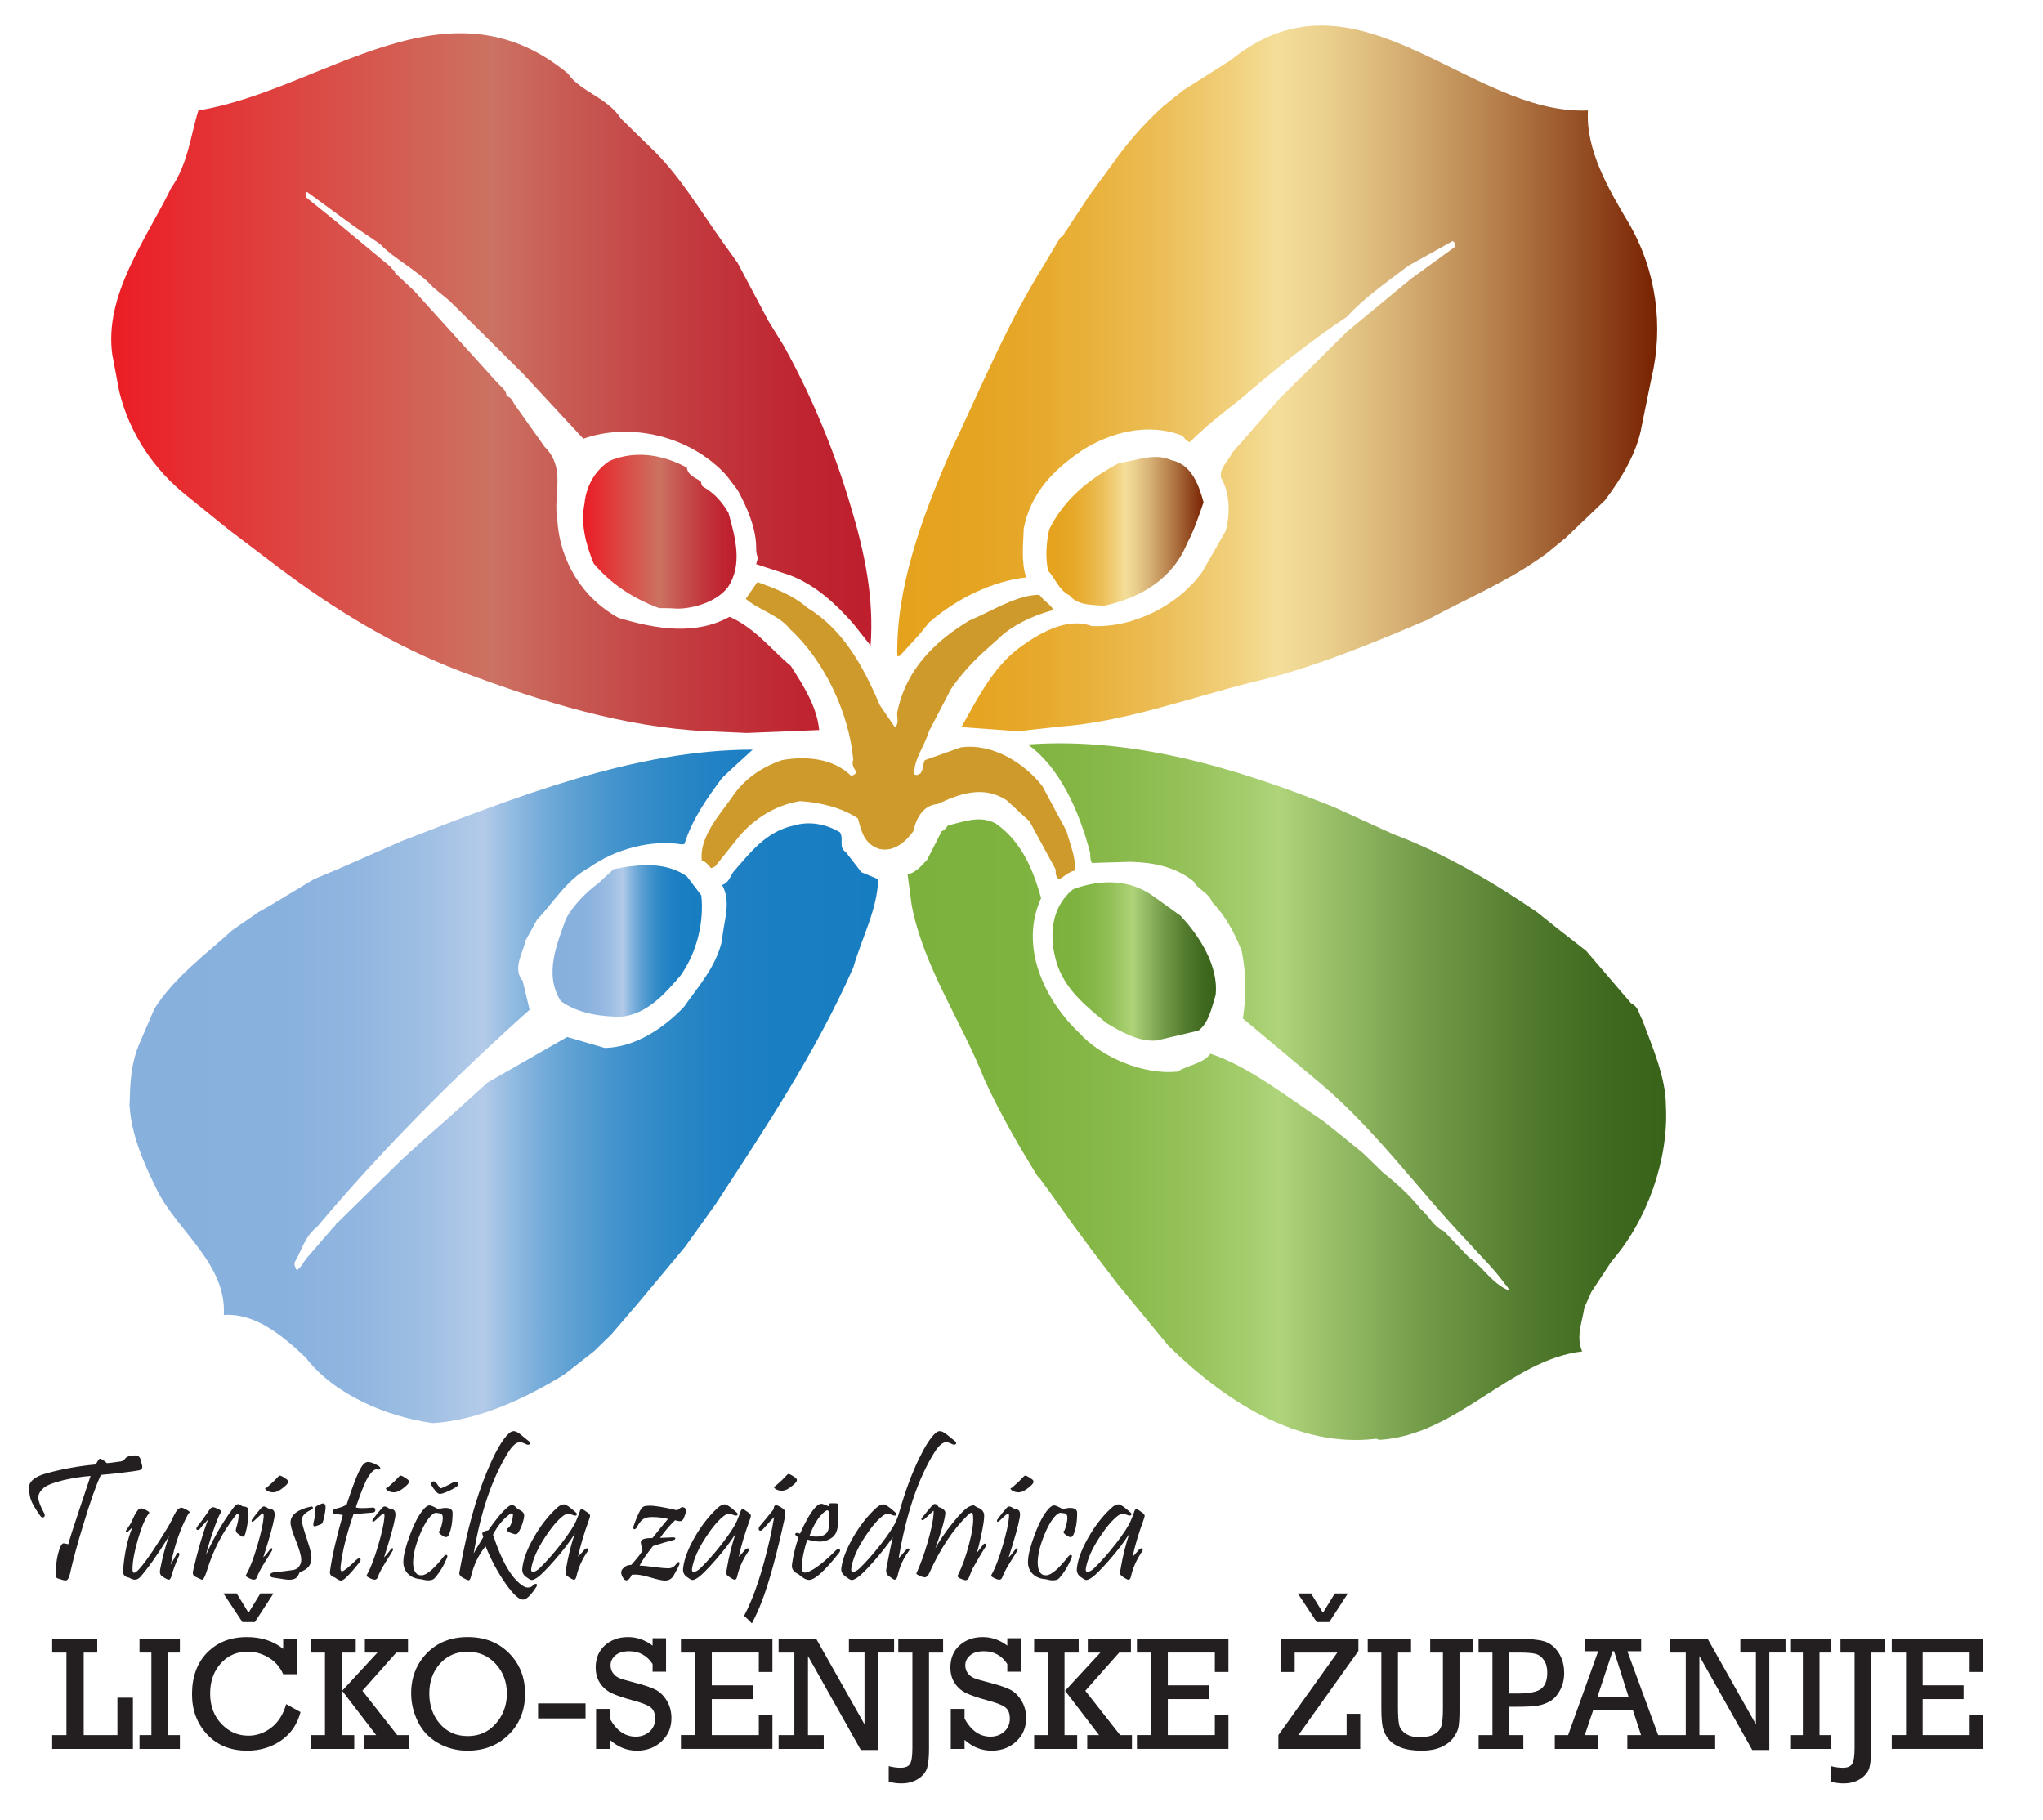 <?xml version="1.0" encoding="utf-8"?>
<!-- Generator: Adobe Illustrator 16.0.0, SVG Export Plug-In . SVG Version: 6.00 Build 0)  -->
<!DOCTYPE svg PUBLIC "-//W3C//DTD SVG 1.1//EN" "http://www.w3.org/Graphics/SVG/1.1/DTD/svg11.dtd">
<svg version="1.1" id="Layer_1" xmlns="http://www.w3.org/2000/svg" xmlns:xlink="http://www.w3.org/1999/xlink" x="0px" y="0px"
	 width="256.23px" height="228.23px" viewBox="0 0 256.23 228.23" enable-background="new 0 0 256.23 228.23" xml:space="preserve">
<linearGradient id="SVGID_1_" gradientUnits="userSpaceOnUse" x1="38.79" y1="-0.107" x2="133.929" y2="-0.107" gradientTransform="matrix(1 0 0 -1 75.04 136.8)">
	<stop  offset="0" style="stop-color:#7DB13D"/>
	<stop  offset="0.153" style="stop-color:#7FB340"/>
	<stop  offset="0.265" style="stop-color:#87B849"/>
	<stop  offset="0.364" style="stop-color:#94C159"/>
	<stop  offset="0.455" style="stop-color:#A6CE6F"/>
	<stop  offset="0.489" style="stop-color:#AFD47A"/>
	<stop  offset="0.548" style="stop-color:#9BC16A"/>
	<stop  offset="0.689" style="stop-color:#709947"/>
	<stop  offset="0.816" style="stop-color:#527B2E"/>
	<stop  offset="0.924" style="stop-color:#3F691E"/>
	<stop  offset="1" style="stop-color:#386319"/>
</linearGradient>
<path fill="url(#SVGID_1_)" d="M172.985,180.577c9.785-0.58,16.313-10.004,25.446-11.094c-0.8-1.877,0-3.621,0.282-5.502
	l0.875-1.963l2.537-3.84c4.496-5.15,7.176-12.834,6.811-19.506c0-3.48-1.665-7.316-2.973-10.795
	c-0.432-0.729-0.432-1.592-1.373-2.029l-5.654-6.6l-3.623-2.824l-2.537-2.029c-5.514-3.77-11.669-7.397-18.047-9.787l-7.475-3.41
	c-12.685-5.077-25.518-8.769-38.348-7.831c3.986,2.828,6.454,8.34,7.828,13.631c0,0.287,0,0.942,0.217,1.23l4.785-0.145
	c2.825,0.071,5.656,0.58,7.977,2.465c0.51,1.015,1.89,1.379,2.322,2.618c1.594,1.593,2.823,3.837,3.692,6.082
	c0.585,2.83,0.585,5.729,0.151,8.479l9.787,8.191c7.021,5.949,12.174,13.271,18.547,19.939c1.601,1.813,3.048,3.114,4.574,5.221
	c0.145,0.145,0.357,0.363,0.51,0.793c-2.248-0.945-3.121-2.822-5.084-4.199l-3.107-3.264c-1.311-0.508-1.884-1.955-2.902-2.756
	c-1.306-1.668-2.972-3.191-4.713-4.566l-2.537-2.463l-2.754-2.252l-2.174-1.738c-4.351-2.9-9.496-6.959-14.213-8.48
	c-0.872,1.23-2.748,1.379-4.128,2.242c-4.209,0.434-9.499-1.738-12.324-4.852c-4.42-4.203-7.547-10.875-4.788-16.897
	c-1.011-3.688-2.535-7.168-5.657-9.346c-1.948-1.088-3.909-0.287-6.014,0.221c-0.217,0.213-0.364,0.578-0.799,0.725l-1.805,3.547
	c-0.73,0.801-1.381,1.596-2.468,1.885l0.511,3.848c1.519,7.826,6.234,14.492,9.203,22.029c1.958,4.207,4.203,8.123,6.594,11.969
	c0.435,0.355,0.803,1.084,1.305,1.666l3.048,4.275l2.461,3.336l3.191,4.201l6.378,7.752c6.965,6.824,16.099,12.906,26.101,11.68
	L172.985,180.577z"/>
<linearGradient id="SVGID_2_" gradientUnits="userSpaceOnUse" x1="-58.787" y1="0.555" x2="35.097" y2="0.555" gradientTransform="matrix(1 0 0 -1 75.04 136.8)">
	<stop  offset="0" style="stop-color:#70A4D8"/>
	<stop  offset="0" style="stop-color:#81ADDC"/>
	<stop  offset="0" style="stop-color:#87B0DD"/>
	<stop  offset="0.203" style="stop-color:#89B1DE"/>
	<stop  offset="0.31" style="stop-color:#91B6E0"/>
	<stop  offset="0.395" style="stop-color:#9FBFE3"/>
	<stop  offset="0.468" style="stop-color:#B2CAE9"/>
	<stop  offset="0.472" style="stop-color:#B3CBE9"/>
	<stop  offset="0.488" style="stop-color:#A5C4E5"/>
	<stop  offset="0.536" style="stop-color:#7FB1DC"/>
	<stop  offset="0.589" style="stop-color:#5FA1D3"/>
	<stop  offset="0.645" style="stop-color:#4594CD"/>
	<stop  offset="0.706" style="stop-color:#308AC7"/>
	<stop  offset="0.776" style="stop-color:#2282C4"/>
	<stop  offset="0.86" style="stop-color:#1A7EC2"/>
	<stop  offset="1" style="stop-color:#177DC1"/>
</linearGradient>
<path fill="url(#SVGID_2_)" d="M54.313,178.473c5.662-0.365,11.386-2.969,16.457-6.09l3.703-2.9l2.171-2.102l3.475-4.053
	l5.802-6.965l3.843-5.367c5.946-9.137,12.396-18.703,17.254-29.646c1.017-3.625,3.041-7.321,3.119-11.092l-2.102-0.871l-1.962-2.533
	c-0.944-0.581-0.214-1.601-0.72-2.465c-1.674-1.016-3.771-1.453-5.729-0.875c-3.55,0.723-5.584,3.48-7.683,5.873
	c-0.364,0.508-0.505,1.311-1.382,1.593c1.236,2.181,0.144,4.712,0,6.964c-0.796,3.405-2.967,5.723-4.78,8.334
	c-2.467,2.606-6.088,5.076-9.932,5.146l-4.713-1.379l-10.005,5.729l-4.059,3.693l-4.278,3.771l-2.464,2.252l-8.045,7.896
	c-0.214,0.074-0.214,0.438-0.579,0.653l-3.266,3.771c-0.436,0.577-0.651,1.09-1.228,1.52c-0.072-0.285-0.435-0.725-0.223-1.082
	c0.872-1.451,1.236-3.189,2.757-4.355c7.97-9.496,17.105-18.705,26.675-27.256l-0.868-3.625c-1.302-1.525,0-3.404,0.364-5.07
	l1.449-2.615c2.025-2.096,3.697-4.999,6.526-6.521c3.258-2.316,7.827-3.554,11.669-2.897l0.285-0.069
	c1.017-3.195,2.831-5.73,4.712-8.266l1.382-1.305l2.461-2.254c-14.711,0-29.574,5.873-44,11.459l-7.899,3.473l-3.121,1.311
	l-5.438,3.267l-1.517,0.86l-3.266,2.252c-3.26,2.974-7.25,5.869-9.787,9.854l-1.809,4.207c-1.238,2.824-1.238,5.357-1.309,7.976
	c0.219,3.547,1.668,7.024,3.479,10.653c2.545,5.078,8.7,9.211,8.339,15.589c3.985-0.289,7.464,2.688,10.292,5.36
	c3.479,4.57,10.079,7.396,15.877,8.193h0.073V178.473z"/>
<linearGradient id="SVGID_3_" gradientUnits="userSpaceOnUse" x1="56.958" y1="16.222" x2="77.468" y2="16.222" gradientTransform="matrix(1 0 0 -1 75.04 136.8)">
	<stop  offset="0" style="stop-color:#7DB13D"/>
	<stop  offset="0.153" style="stop-color:#7FB340"/>
	<stop  offset="0.265" style="stop-color:#87B849"/>
	<stop  offset="0.364" style="stop-color:#94C159"/>
	<stop  offset="0.455" style="stop-color:#A6CE6F"/>
	<stop  offset="0.489" style="stop-color:#AFD47A"/>
	<stop  offset="0.548" style="stop-color:#9BC16A"/>
	<stop  offset="0.689" style="stop-color:#709947"/>
	<stop  offset="0.816" style="stop-color:#527B2E"/>
	<stop  offset="0.924" style="stop-color:#3F691E"/>
	<stop  offset="1" style="stop-color:#386319"/>
</linearGradient>
<path fill="url(#SVGID_3_)" d="M145.077,130.485l5.221-1.233c1.297-0.943,1.662-2.824,2.173-4.494
	c0.364-3.547-1.958-7.322-4.429-9.925l-3.33-2.393c-2.973-2.18-6.519-2.18-9.854-1.02c-0.508,0.146-0.872,0.654-1.378,1.232
	c-1.813,2.32-1.813,5.658-0.802,8.557c1.166,3.115,3.558,4.992,6.092,7.098C140.51,129.327,142.758,130.702,145.077,130.485"/>
<linearGradient id="SVGID_4_" gradientUnits="userSpaceOnUse" x1="-5.741" y1="18.793" x2="12.994" y2="18.793" gradientTransform="matrix(1 0 0 -1 75.04 136.8)">
	<stop  offset="0" style="stop-color:#70A4D8"/>
	<stop  offset="0" style="stop-color:#81ADDC"/>
	<stop  offset="0" style="stop-color:#87B0DD"/>
	<stop  offset="0.203" style="stop-color:#89B1DE"/>
	<stop  offset="0.31" style="stop-color:#91B6E0"/>
	<stop  offset="0.395" style="stop-color:#9FBFE3"/>
	<stop  offset="0.468" style="stop-color:#B2CAE9"/>
	<stop  offset="0.472" style="stop-color:#B3CBE9"/>
	<stop  offset="0.488" style="stop-color:#A5C4E5"/>
	<stop  offset="0.536" style="stop-color:#7FB1DC"/>
	<stop  offset="0.589" style="stop-color:#5FA1D3"/>
	<stop  offset="0.645" style="stop-color:#4594CD"/>
	<stop  offset="0.706" style="stop-color:#308AC7"/>
	<stop  offset="0.776" style="stop-color:#2282C4"/>
	<stop  offset="0.86" style="stop-color:#1A7EC2"/>
	<stop  offset="1" style="stop-color:#177DC1"/>
</linearGradient>
<path fill="url(#SVGID_4_)" d="M77.951,127.512c3.264-0.363,5.435-2.898,7.391-5.152c2.108-2.963,2.972-6.807,2.613-10.072
	l-1.812-2.386c-2.535-1.744-5.509-1.531-8.192-1.094c-0.222,0.15-0.73,0.07-1.016,0.22l-1.885,1.737
	c-1.592,1.162-3.119,2.761-4.057,4.425c-1.091,3.112-2.827,6.954-0.653,10.366C72.584,127.149,75.415,127.512,77.951,127.512"/>
<path fill="#CF9A2C" d="M132.894,110.26c0.584-0.363,1.088-0.871,1.888-1.086c0.221-1.449-0.58-3.332-1.018-4.928l-3.036-5.658
	c-2.181-2.826-6.236-5.434-10.229-4.854l-4.495,1.592c-0.284,0.436-0.143,1.013-0.507,1.593c0,0.079-0.214,0.153-0.504,0.294
	l-0.297-0.074c-0.213-1.739,1.308-3.625,1.816-5.434l2.758-5.293c1.155-1.673,2.389-3.047,3.914-4.496l2.029-1.81
	c1.592-1.599,4.276-2.901,6.743-3.559l0.07-0.21c-0.359-0.581-1.156-1.017-1.67-1.743c-2.757,0-5.795,1.953-8.846,3.263
	c-4.275,2.608-7.901,6.09-8.986,11.528c-0.067,0.506,0.297,1.377-0.29,1.814l-1.885-2.759c-2.175-5.076-4.635-9.5-9.136-12.25
	c-1.736-1.527-3.985-2.393-6.229-3.191l-1.451,2.099c1.664,1.448,4.203,2.034,5.579,3.841c4.209,3.845,7.393,10.444,7.903,16.386
	c-0.216,0.436,0,0.945,0.362,1.449c0,0.363-0.362,0.363-0.579,0.579c-2.321-2.313-5.797-2.536-8.698-2.028
	c-2.758,0.945-4.929,2.533-6.379,4.785c-1.449,2.03-4.064,4.93-3.702,7.829c0.508,0.071,0.798,0.581,1.167,0.942l0.504-0.217
	l2.609-3.262c1.81-2.393,4.715-4.422,8.046-4.93c2.535,0.145,5.368,0.871,7.253,2.172c0.434,1.6,0.792,3.265,2.75,3.846
	c1.811,0.363,3.259-0.946,4.204-2.246c0.364-1.672,1.237-3.264,3.046-3.407c2.757-1.305,5.797-2.393,8.697-0.435l2.827,2.607
	l3.267,6.014c0,0.363,0,1.018,0.437,1.234h0.069V110.26z"/>
<linearGradient id="SVGID_5_" gradientUnits="userSpaceOnUse" x1="-61.089" y1="88.756" x2="34.241" y2="88.756" gradientTransform="matrix(1 0 0 -1 75.04 136.8)">
	<stop  offset="0" style="stop-color:#EC1C24"/>
	<stop  offset="0.5" style="stop-color:#CC7262"/>
	<stop  offset="0.616" style="stop-color:#C75751"/>
	<stop  offset="0.773" style="stop-color:#C2383D"/>
	<stop  offset="0.907" style="stop-color:#BF2531"/>
	<stop  offset="1" style="stop-color:#BE1E2D"/>
</linearGradient>
<path fill="url(#SVGID_5_)" d="M93.676,91.921l9.066-0.366c-0.289-2.898-1.889-5.432-3.56-8.042
	c-2.313-1.888-4.415-4.713-7.677-6.162c-4.347,2.393-9.283,1.521-13.918,0.142c-4.423-2.393-7.389-7.025-7.686-12.317
	c-0.578-3.196,1.159-6.379-1.592-9.136l-3.7-5.222c-0.291-0.365-0.364-0.941-1.083-1.157c0-0.657-0.59-1.092-1.092-1.596
	l-2.75-3.045l-7.757-8.559l-2.393-2.238c0-0.365-0.364-0.365-0.507-0.729l-7.251-6.016l-3.335-2.686
	c-0.147-0.146-0.221-0.653,0.075-0.723l5.94,4.348l3.196,2.175c1.881,1.955,4.781,3.333,6.667,5.434l2.027,1.673l5,4.927l4.28,4.276
	l7.538,8.122c5.873-2.105,13.484-0.363,17.978,4.635l1.377,1.814c1.157,2.101,2.317,4.787,2.317,7.177c0,0.368,0,0.798,0.219,1.307
	l-0.219,0.792l4.204,1.379c3.263,1.238,5.804,3.628,7.977,6.092l2.172,2.75c0.438-5.942-0.724-11.669-2.535-17.609
	c-2.03-6.887-4.928-13.849-8.411-20.085l-1.88-3.041l-3.845-7.252l-1.811-2.534c-2.826-3.915-5.583-8.702-9.353-12.181l-3.482-3.405
	c-1.736-2.682-5.071-3.337-6.666-5.656c-15.294-12.611-30.738,2.099-46.323,4.64c-0.943,2.971-1.307,6.741-3.407,9.714
	c-3.19,6.522-8.41,13.406-7.397,20.88l0.871,4.633c1.308,5.368,4.422,9.861,8.414,13.048l5.287,4.278l6.31,4.788
	c6.745,5.076,14.28,9.781,22.904,13.045c10.22,3.844,20.442,6.965,30.739,7.471L93.676,91.921z"/>
<linearGradient id="SVGID_6_" gradientUnits="userSpaceOnUse" x1="37.488" y1="89.346" x2="132.807" y2="89.346" gradientTransform="matrix(1 0 0 -1 75.04 136.8)">
	<stop  offset="0" style="stop-color:#E5A21D"/>
	<stop  offset="0.095" style="stop-color:#E5A421"/>
	<stop  offset="0.184" style="stop-color:#E7A92C"/>
	<stop  offset="0.271" style="stop-color:#E9B33F"/>
	<stop  offset="0.357" style="stop-color:#ECBF5A"/>
	<stop  offset="0.441" style="stop-color:#F1D07C"/>
	<stop  offset="0.5" style="stop-color:#F4DE99"/>
	<stop  offset="0.557" style="stop-color:#ECD28F"/>
	<stop  offset="0.66" style="stop-color:#D6B074"/>
	<stop  offset="0.799" style="stop-color:#B37B48"/>
	<stop  offset="0.967" style="stop-color:#82310D"/>
	<stop  offset="1" style="stop-color:#782200"/>
</linearGradient>
<path fill="url(#SVGID_6_)" d="M127.676,91.705l5.225-0.58c8.04-0.578,16.161-3.554,24.208-5.586
	c7.252-1.662,14.862-4.785,21.962-7.828c5.079-2.758,10.373-4.929,14.936-8.337l2.318-1.885l4.934-4.712
	c2.027-2.68,4.063-5.944,4.641-9.348l1.229-6.021c1.524-6.379,0.656-13.479-2.898-19.499c-2.536-4.276-5.365-9.136-5.07-14.062
	c-15.006,0.65-29-19.143-44.803-6.305l-5.947,3.769l-2.535,2.029c-2.388,2.171-4.496,4.565-6.377,7.248l-2.973,4.058l-2.753,4.207
	c-0.29,0.213-0.29,0.8-0.799,0.941l-2.026,3.408c-4.644,7.389-8.051,15.732-11.82,23.63c-3.626,8.335-6.743,16.965-6.593,25.447
	h0.286l2.463-2.685l1.233-1.521c3.482-3.042,8.05-5.222,12.183-5.655c-0.652-2.027-0.369-4.131-0.3-6.167
	c0.878-4.417,3.703-7.319,7.33-9.784c3.554-2.242,8.19-3.478,12.392-1.884c0.439,0.15,0.439,0.657,1.094,0.873
	c1.88-1.888,4.055-3.624,6.229-5.294c4.202-3.621,8.698-7.25,13.484-10.44c2.173-2.388,4.929-4.274,7.682-6.38l5.584-3.115
	c0.218,0.144,0.365,0.363,0.289,0.722l-5.579,4.063l-7.976,6.594l-8.409,8.34l-6.021,6.884c-0.356,0.943-1.59,1.814-1.371,3.045
	c1.086,1.883,1.229,4.5,0.582,6.738l-2.906,5.079c-3.04,4.274-8.764,7.102-13.913,6.814c-3.196-1.164-6.743,1.014-9.276,2.899
	c-3.125,2.469-4.931,6.014-7.038,9.783L127.676,91.705z"/>
<linearGradient id="SVGID_7_" gradientUnits="userSpaceOnUse" x1="-1.906" y1="70.115" x2="17.342" y2="70.115" gradientTransform="matrix(1 0 0 -1 75.04 136.8)">
	<stop  offset="0" style="stop-color:#EC1C24"/>
	<stop  offset="0.5" style="stop-color:#CC7262"/>
	<stop  offset="0.616" style="stop-color:#C75751"/>
	<stop  offset="0.773" style="stop-color:#C2383D"/>
	<stop  offset="0.907" style="stop-color:#BF2531"/>
	<stop  offset="1" style="stop-color:#BE1E2D"/>
</linearGradient>
<path fill="url(#SVGID_7_)" d="M84.909,76.332c2.1,0,4.998-0.87,6.377-2.684c1.888-2.821,0.946-6.236,0.069-9.35
	c-0.79-1.305-1.662-2.391-3.183-3.263c-0.15-0.07-0.222-0.435-0.29-0.648c-0.655-0.509-1.598-0.722-1.74-1.742
	c-3.047-1.666-6.456-2.175-9.641-0.869c-1.814,1.16-2.98,3.116-3.192,5.367c-0.506,2.536,0.145,5.072,1.155,7.534
	c2.111,2.467,4.716,4.281,8.193,5.588C83.385,76.265,84.106,76.265,84.909,76.332"/>
<linearGradient id="SVGID_8_" gradientUnits="userSpaceOnUse" x1="56.197" y1="70.16" x2="75.908" y2="70.16" gradientTransform="matrix(1 0 0 -1 75.04 136.8)">
	<stop  offset="0" style="stop-color:#E5A21D"/>
	<stop  offset="0.095" style="stop-color:#E5A421"/>
	<stop  offset="0.184" style="stop-color:#E7A92C"/>
	<stop  offset="0.271" style="stop-color:#E9B33F"/>
	<stop  offset="0.357" style="stop-color:#ECBF5A"/>
	<stop  offset="0.441" style="stop-color:#F1D07C"/>
	<stop  offset="0.5" style="stop-color:#F4DE99"/>
	<stop  offset="0.557" style="stop-color:#ECD28F"/>
	<stop  offset="0.66" style="stop-color:#D6B074"/>
	<stop  offset="0.799" style="stop-color:#B37B48"/>
	<stop  offset="0.967" style="stop-color:#82310D"/>
	<stop  offset="1" style="stop-color:#782200"/>
</linearGradient>
<path fill="url(#SVGID_8_)" d="M138.476,75.971c4.646-1.014,8.629-3.408,10.442-7.898c0.867-1.603,1.449-3.41,2.029-5.076
	c-0.58-2.175-1.522-4.788-4.063-5.294c-2.102-0.944-4.352,0.069-6.521,0.365c-3.699,1.954-6.886,4.49-8.771,8.333
	c-0.365,1.673-0.509,3.407-0.144,5.151c0.861,0.941,1.371,2.459,2.678,3.112C135.213,75.971,136.956,75.826,138.476,75.971"/>
<g>
	<path fill="#231F20" d="M8.334,217.604V207.25H6.546v-1.727h5.65v1.727h-1.698v10.354h4.229v-4.691h1.946v6.42H6.546v-1.729H8.334z
		"/>
	<path fill="#231F20" d="M18.988,217.604V207.25h-1.491v-1.727h5.063v1.727h-1.487v10.354h1.487v1.729h-5.063v-1.729H18.988z"/>
	<path fill="#231F20" d="M35.893,213.717l1.798,1.001c-0.404,1.532-1.221,2.728-2.447,3.567c-1.228,0.844-2.64,1.268-4.234,1.268
		c-2.091,0-3.77-0.68-5.034-2.034c-1.263-1.36-1.895-3.034-1.895-5.036c0-2.189,0.635-3.937,1.905-5.23
		c1.271-1.295,2.928-1.944,4.975-1.944c1.805,0,3.325,0.492,4.555,1.479v-1.262h1.787v4.439h-1.787
		c-0.396-0.902-1.009-1.602-1.836-2.09c-0.826-0.496-1.697-0.743-2.61-0.743c-1.376,0-2.506,0.498-3.391,1.491
		c-0.884,0.992-1.323,2.246-1.323,3.762c0,1.555,0.472,2.828,1.418,3.813c0.946,0.99,2.068,1.479,3.365,1.479
		c1.065,0,2.037-0.342,2.911-1.027C34.92,215.964,35.536,214.983,35.893,213.717z"/>
	<path fill="#231F20" d="M40.757,217.604V207.25H39.03v-1.727h5.588v1.727h-1.775v10.354h1.587v1.729h-5.4v-1.729H40.757z
		 M42.912,212.042l4.427-4.79H45.76v-1.728h5.411v1.728h-1.468l-4.253,4.79l4.372,5.563h1.479v1.729h-5.609v-1.729h1.488
		L42.912,212.042z"/>
	<path fill="#231F20" d="M51.568,212.364c0-2.004,0.656-3.682,1.966-5.035c1.311-1.348,3.017-2.021,5.123-2.021
		c2.125,0,3.855,0.676,5.192,2.021c1.337,1.354,2.005,3.043,2.005,5.076c0,2.071-0.68,3.777-2.04,5.127
		c-1.361,1.347-3.089,2.021-5.188,2.021c-1.336,0-2.566-0.319-3.687-0.959c-1.123-0.638-1.965-1.528-2.528-2.671
		C51.85,214.782,51.568,213.594,51.568,212.364z M53.842,212.374c0,1.517,0.444,2.785,1.329,3.813
		c0.888,1.026,2.053,1.54,3.496,1.54c1.429,0,2.604-0.526,3.524-1.573c0.919-1.052,1.38-2.302,1.38-3.761
		c0-1.468-0.468-2.711-1.405-3.728c-0.937-1.016-2.114-1.521-3.529-1.521c-1.41,0-2.562,0.501-3.456,1.496
		C54.289,209.639,53.842,210.885,53.842,212.374z"/>
	<path fill="#231F20" d="M67.483,213.624h5.956v1.887h-5.956V213.624z"/>
	<path fill="#231F20" d="M74.759,219.333v-5.012h1.729v1.219c0.826,1.504,1.909,2.258,3.246,2.258c0.682,0,1.256-0.21,1.727-0.627
		c0.47-0.419,0.704-0.963,0.704-1.641c0-0.653-0.191-1.127-0.575-1.412c-0.385-0.291-1.11-0.573-2.175-0.858
		c-1.237-0.334-2.154-0.644-2.75-0.94c-0.595-0.293-1.071-0.713-1.425-1.261c-0.354-0.546-0.531-1.192-0.531-1.94
		c0-1.156,0.386-2.08,1.156-2.773c0.772-0.689,1.74-1.036,2.905-1.036c1.104,0,2.13,0.356,3.077,1.072v-0.923h1.686v4.189h-1.686
		v-0.964c-0.709-1.069-1.685-1.601-2.929-1.601c-0.754,0-1.333,0.173-1.737,0.523c-0.404,0.346-0.606,0.762-0.606,1.244
		c0,0.37,0.103,0.697,0.307,0.977c0.206,0.285,0.468,0.488,0.786,0.621c0.317,0.133,0.942,0.318,1.876,0.556
		c1.218,0.315,2.101,0.612,2.651,0.89c0.549,0.271,1.021,0.729,1.419,1.373c0.396,0.645,0.596,1.383,0.596,2.213
		c0,1.182-0.417,2.152-1.247,2.922c-0.831,0.771-1.857,1.152-3.083,1.152c-1.258,0-2.389-0.455-3.394-1.359v1.141h-1.727V219.333z"
		/>
	<path fill="#231F20" d="M87.188,217.604V207.25h-1.786v-1.727h11.475v4.159h-1.708v-2.435h-5.896v4.111h5.134v1.727h-5.134v4.517
		h5.896v-2.509h1.708v4.236H85.402v-1.729h1.786V217.604z"/>
	<path fill="#231F20" d="M99.628,217.604V207.25h-1.976v-1.727h4.714l6.059,10.732v-9.008h-1.957v-1.727h5.668v1.727h-2.034v12.222
		h-2.14l-6.626-11.783v9.916h1.975v1.729h-5.659v-1.729L99.628,217.604L99.628,217.604z"/>
	<path fill="#231F20" d="M111.461,223.433v-1.938c0.517,0.135,1.012,0.203,1.489,0.203c0.596,0,0.989-0.166,1.185-0.494
		c0.198-0.328,0.295-0.984,0.295-1.971V207.25h-1.767v-1.727h5.619v1.727h-1.768v12.082c0,1.039-0.079,1.826-0.233,2.367
		c-0.155,0.543-0.529,1-1.123,1.388c-0.591,0.383-1.293,0.573-2.11,0.573C112.486,223.663,111.957,223.585,111.461,223.433z"/>
	<path fill="#231F20" d="M119.245,219.333v-5.012h1.727v1.219c0.828,1.504,1.909,2.258,3.247,2.258c0.682,0,1.257-0.21,1.727-0.627
		c0.469-0.419,0.705-0.963,0.705-1.641c0-0.653-0.191-1.127-0.577-1.412c-0.383-0.291-1.109-0.573-2.174-0.858
		c-1.237-0.334-2.154-0.644-2.749-0.94c-0.595-0.293-1.071-0.713-1.426-1.261c-0.354-0.546-0.529-1.192-0.529-1.94
		c0-1.156,0.385-2.08,1.155-2.773c0.772-0.689,1.739-1.036,2.904-1.036c1.105,0,2.13,0.356,3.079,1.072v-0.923h1.686v4.189h-1.686
		v-0.964c-0.709-1.069-1.686-1.601-2.929-1.601c-0.754,0-1.334,0.173-1.738,0.523c-0.403,0.346-0.606,0.762-0.606,1.244
		c0,0.37,0.104,0.697,0.308,0.977c0.207,0.285,0.466,0.488,0.785,0.621c0.317,0.133,0.943,0.318,1.877,0.556
		c1.218,0.315,2.101,0.612,2.65,0.89c0.548,0.271,1.022,0.729,1.418,1.373c0.397,0.645,0.596,1.383,0.596,2.213
		c0,1.182-0.415,2.152-1.245,2.922c-0.831,0.771-1.857,1.152-3.082,1.152c-1.258,0-2.39-0.455-3.396-1.359v1.141h-1.727V219.333z"/>
	<path fill="#231F20" d="M131.424,217.604V207.25H129.7v-1.727h5.586v1.727h-1.776v10.354h1.588v1.729H129.7v-1.729H131.424z
		 M133.579,212.042l4.43-4.79h-1.578v-1.728h5.41v1.728h-1.473l-4.25,4.79l4.371,5.563h1.479v1.729h-5.61v-1.729h1.486
		L133.579,212.042z"/>
	<path fill="#231F20" d="M144.381,217.604V207.25h-1.787v-1.727h11.476v4.159h-1.706v-2.435h-5.898v4.111h5.133v1.727h-5.133v4.517
		h5.898v-2.509h1.706v4.236h-11.476v-1.729h1.787V217.604z"/>
	<path fill="#231F20" d="M160.333,219.333v-1.729l7.396-10.354h-5.351v2.434h-1.707v-4.16h9.699v1.526l-7.523,10.554h6.045v-2.669
		h1.706v4.397H160.333L160.333,219.333z"/>
	<path fill="#231F20" d="M175.333,207.251v6.911c0,1.07,0.058,1.811,0.164,2.225c0.111,0.408,0.383,0.758,0.819,1.046
		c0.438,0.286,1.001,0.433,1.688,0.433c0.82,0,1.451-0.123,1.887-0.369c0.438-0.25,0.727-0.586,0.868-1.008
		c0.143-0.42,0.212-1.16,0.212-2.228v-7.01h-1.598v-1.728h5.401v1.728h-1.726v7.22c0,0.971-0.045,1.674-0.127,2.118
		c-0.08,0.44-0.307,0.897-0.668,1.381c-0.363,0.476-0.879,0.862-1.541,1.149c-0.661,0.287-1.465,0.434-2.409,0.434
		c-1.05,0-1.919-0.137-2.613-0.4c-0.696-0.271-1.219-0.629-1.567-1.082c-0.353-0.447-0.584-0.93-0.699-1.437
		c-0.117-0.513-0.176-1.302-0.176-2.373v-7.01h-1.707v-1.728h5.432v1.728H175.333L175.333,207.251z"/>
	<path fill="#231F20" d="M187.18,217.604V207.25h-1.738v-1.727h4.936c1.445,0,2.535,0.104,3.256,0.307
		c0.721,0.205,1.324,0.671,1.813,1.396c0.483,0.726,0.729,1.58,0.729,2.567c0,0.787-0.16,1.492-0.483,2.115
		c-0.319,0.629-0.717,1.088-1.188,1.387c-0.475,0.299-1.008,0.501-1.598,0.604c-0.595,0.103-1.486,0.151-2.689,0.151h-0.95v3.554
		h1.786v1.729h-5.608v-1.729H187.18z M189.264,212.384h1.189c1.357,0,2.299-0.194,2.818-0.578c0.523-0.392,0.786-1.071,0.786-2.052
		c0-0.622-0.14-1.141-0.418-1.551c-0.276-0.41-0.62-0.67-1.034-0.781c-0.41-0.114-1.092-0.171-2.054-0.171h-1.289L189.264,212.384
		L189.264,212.384z"/>
	<path fill="#231F20" d="M204.795,214.476h-4.978l-1.055,3.128h1.676v1.729H195v-1.729h1.67l3.772-10.521h-1.671v-1.559h7.059v1.559
		h-1.725l3.863,10.521h1.542v1.729h-5.41v-1.729h1.72L204.795,214.476z M204.271,212.862l-1.836-5.779h-0.188l-1.914,5.779H204.271z
		"/>
	<path fill="#231F20" d="M211.428,217.604V207.25h-1.975v-1.727h4.715l6.056,10.732v-9.008h-1.953v-1.727h5.666v1.727h-2.034v12.222
		h-2.14l-6.628-11.783v9.916h1.979v1.729h-5.658v-1.729L211.428,217.604L211.428,217.604z"/>
	<path fill="#231F20" d="M226.11,217.604V207.25h-1.486v-1.727h5.062v1.727h-1.487v10.354h1.487v1.729h-5.062v-1.729H226.11z"/>
	<path fill="#231F20" d="M229.627,223.433v-1.938c0.517,0.135,1.013,0.203,1.488,0.203c0.598,0,0.992-0.166,1.187-0.494
		c0.196-0.328,0.295-0.984,0.295-1.971V207.25h-1.769v-1.727h5.621v1.727h-1.771v12.082c0,1.039-0.078,1.826-0.229,2.367
		c-0.156,0.543-0.529,1-1.123,1.388c-0.595,0.383-1.295,0.573-2.109,0.573C230.655,223.663,230.124,223.585,229.627,223.433z"/>
	<path fill="#231F20" d="M239.049,217.604V207.25h-1.788v-1.727h11.478v4.159h-1.707v-2.435h-5.897v4.111h5.132v1.727h-5.132v4.517
		h5.897v-2.509h1.707v4.236h-11.478v-1.729h1.788V217.604z"/>
</g>
<path fill="#231F20" d="M165.15,203.427l-2.382-3.591h1.665l1.464,2.387h0.051l1.465-2.387h1.637l-2.336,3.591H165.15z"/>
<path fill="#231F20" stroke="#231F20" stroke-width="0.25" stroke-miterlimit="10" d="M54.397,185.905
	c0.071,0,0.133,0.035,0.189,0.102c0.024,0.023,0.108,0.134,0.247,0.338c0.203,0.288,0.347,0.434,0.427,0.434
	c0.167,0,0.711-0.254,1.629-0.758c0.103-0.055,0.192-0.082,0.263-0.082c0.118,0,0.173,0.061,0.173,0.19
	c0,0.088-0.056,0.17-0.167,0.247c-0.303,0.211-0.767,0.441-1.392,0.697c-0.271,0.106-0.46,0.16-0.563,0.16
	c-0.139,0-0.272-0.072-0.396-0.225c-0.408-0.477-0.609-0.783-0.609-0.926C54.199,185.966,54.264,185.905,54.397,185.905z"/>
<path fill="#231F20" d="M30.401,203.423l-2.383-3.591h1.663l1.465,2.383h0.049l1.465-2.383h1.639l-2.333,3.591H30.401z"/>
<g>
	<path fill="#231F20" d="M17.825,183.79c0.016,0.066,0.021,0.125,0.021,0.178c0,0.213-0.13,0.355-0.395,0.43
		c-0.018,0.006-0.272,0.051-0.766,0.122c-1.305,0.183-2.65,0.334-4.032,0.453c-0.582,1.24-1.298,3.252-2.145,6.04
		c-0.787,2.54-1.361,4.666-1.732,6.368c-0.124,0.555-0.31,0.829-0.55,0.829c-0.154,0-0.47-0.079-0.943-0.242
		c-0.171-0.051-0.263-0.15-0.275-0.295c0.013,0.145,0.019-0.08,0.019-0.676c0-1.082,0.173-2.063,0.522-2.953
		c0.134-0.333,0.282-0.497,0.443-0.497c0.043,0,0.129,0.019,0.259,0.051c0.13,0.031,0.235,0.054,0.315,0.063
		c0.202-0.752,0.674-2.233,1.42-4.447c0.844-2.498,1.301-3.871,1.372-4.11c-1.134,0.087-2.272,0.265-3.41,0.53
		c-1.262,0.307-2.09,0.634-2.479,0.977c-0.445,0.399-0.668,0.793-0.668,1.182c0,0.421,0.248,1.076,0.733,1.965
		c0.053,0.096,0.077,0.182,0.077,0.262c0,0.188-0.086,0.278-0.254,0.278c-0.117,0-0.225-0.07-0.32-0.21
		c-0.585-0.83-0.965-1.479-1.142-1.942c-0.126-0.321-0.212-0.788-0.265-1.396c-0.084-0.896,0.658-1.559,2.226-1.985
		c2.037-0.553,4.093-0.921,6.167-1.104c0.235-0.479,0.408-0.717,0.519-0.717c0.173,0,0.458,0.184,0.866,0.555
		c0.191,0,0.785-0.074,1.781-0.225c0.179-0.027,0.358-0.154,0.544-0.382c0.162-0.216,0.551-0.338,1.163-0.364
		c0.333-0.017,0.563,0.111,0.687,0.373C17.606,182.935,17.685,183.231,17.825,183.79z"/>
	<path fill="#231F20" d="M23.606,189.862c-0.981,1.818-1.717,3.95-2.205,6.396c0.208-0.36,0.458-0.817,0.754-1.378
		c0.037-0.102,0.096-0.154,0.176-0.154c0.111,0,0.167,0.071,0.167,0.21c0,0.048-0.012,0.095-0.034,0.146
		c-0.473,1.07-0.783,1.896-0.931,2.479c-0.089,0.365-0.207,0.55-0.355,0.55c-0.146,0-0.433-0.144-0.863-0.431
		c-0.229-0.163-0.306-0.446-0.231-0.858c0.309-1.604,0.683-2.996,1.119-4.177c-1.424,2.308-2.621,4.007-3.588,5.101
		c-0.213,0.244-0.449,0.365-0.695,0.365c-0.211,0-0.452-0.086-0.732-0.252c-0.511-0.088-0.765-0.354-0.765-0.796
		c0-0.081,0.006-0.171,0.022-0.263c0.183-2.104,0.569-3.85,1.153-5.237c-0.127,0.118-0.315,0.291-0.566,0.521
		c-0.096,0.08-0.17,0.1-0.22,0.063c-0.062-0.046-0.049-0.129,0.03-0.253c0.399-0.582,0.637-0.962,0.712-1.148
		c0.229-0.573,0.466-1.021,0.717-1.334c0.134-0.16,0.273-0.241,0.421-0.241c0.198,0,0.491,0.116,0.875,0.354
		c0.102,0.066,0.157,0.131,0.157,0.195l-0.247,0.365c-0.367,0.556-0.761,1.542-1.172,2.955c-0.451,1.527-0.679,2.772-0.686,3.734
		c0,0.316,0.066,0.475,0.198,0.475c0.122,0,0.313-0.135,0.579-0.405c0.569-0.604,1.391-1.745,2.467-3.421
		c0.952-1.477,1.527-2.439,1.728-2.889c0.331-0.748,0.603-1.188,0.807-1.321c0.135-0.087,0.253-0.13,0.355-0.13
		s0.303,0.074,0.597,0.229c0.297,0.155,0.445,0.271,0.445,0.344c0,0.021-0.025,0.053-0.077,0.092
		C23.664,189.784,23.627,189.819,23.606,189.862z"/>
	<path fill="#231F20" d="M31.159,189.565c0,0.965-0.13,1.885-0.39,2.76c-0.081,0.264-0.192,0.394-0.332,0.394
		c-0.102,0-0.331-0.147-0.686-0.438c-0.176-0.147-0.222-0.357-0.132-0.631c0.203-0.666,0.308-1.205,0.308-1.607
		c0-0.143-0.03-0.209-0.086-0.209c-0.089,0-0.235,0.129-0.433,0.395c-1.536,1.993-2.683,4.229-3.443,6.703
		c-0.244,0.787-0.452,1.18-0.622,1.18c-0.065,0-0.356-0.129-0.875-0.386c-0.25-0.122-0.334-0.368-0.252-0.728
		c0.58-2.541,1.211-4.69,1.882-6.437c-0.548,0.569-0.894,0.966-1.042,1.179c-0.058,0.088-0.142,0.133-0.241,0.133
		c-0.13,0-0.191-0.055-0.191-0.168c0-0.063,0.03-0.137,0.089-0.219c0.361-0.436,0.844-1.096,1.45-1.984
		c0.185-0.324,0.37-0.483,0.555-0.483c0.13,0,0.403,0.104,0.807,0.308c0.23,0.117,0.266,0.275,0.108,0.474
		c-0.161,0.215-0.467,0.968-0.916,2.259c-0.429,1.26-0.723,2.248-0.887,2.956c1.005-2.226,2.143-4.19,3.423-5.897
		c0.242-0.32,0.438-0.484,0.587-0.484c0.13,0,0.313,0.09,0.542,0.265c0.313,0.036,0.504,0.084,0.587,0.142
		C31.097,189.127,31.159,189.302,31.159,189.565z"/>
	<path fill="#231F20" d="M34.404,190.36c-0.179,0.992-0.639,2.645-1.385,4.948c0.213-0.19,0.507-0.534,0.884-1.046
		c0.054-0.066,0.106-0.098,0.155-0.098c0.118,0,0.137,0.098,0.047,0.307c-0.038,0.083-0.35,0.585-0.931,1.512
		c-0.446,0.705-0.768,1.33-0.974,1.875c-0.066,0.166-0.189,0.252-0.369,0.252c-0.176,0-0.414-0.086-0.717-0.252
		c-0.191-0.105-0.291-0.18-0.291-0.232c0-0.043,0.043-0.139,0.125-0.288c0.399-0.698,0.84-1.866,1.33-3.507
		c0.463-1.586,0.725-2.762,0.784-3.535c0.025-0.334-0.013-0.498-0.099-0.498c-0.068,0-0.185,0.082-0.352,0.244l-0.689,0.637
		c-0.244,0.223-0.365,0.236-0.365,0.035c0-0.061,0.035-0.133,0.099-0.219c0.35-0.487,0.718-0.947,1.11-1.381
		c0.118-0.123,0.229-0.185,0.34-0.185c0.118,0,0.294,0.078,0.522,0.239c0.337,0.086,0.529,0.143,0.566,0.168
		c0.167,0.101,0.253,0.291,0.253,0.57C34.448,190.042,34.432,190.19,34.404,190.36z M35.962,185.532
		c0.121,0.088,0.179,0.188,0.179,0.299c0,0.211-0.318,0.545-0.953,0.988c-0.42,0.287-0.828,0.392-1.218,0.311
		c-0.222-0.041-0.414-0.123-0.575-0.241c-0.053-0.043-0.092-0.092-0.117-0.14c-0.025-0.045-0.032-0.082-0.019-0.113
		c0.024-0.031,0.067-0.036,0.136-0.025c0.68-0.586,1.126-1.008,1.339-1.268c0.17-0.188,0.293-0.284,0.364-0.284
		C35.233,185.057,35.523,185.217,35.962,185.532z"/>
	<path fill="#231F20" d="M39.063,195.352c0.021,0.887-0.467,1.487-1.472,1.813c-0.127,0.306-0.245,0.52-0.355,0.638
		c-0.17,0.176-0.421,0.278-0.755,0.308c-0.21,0.018-0.439,0.004-0.686-0.027c-0.433-0.069-0.972-0.151-1.604-0.246
		c-0.177-0.027-0.285-0.137-0.322-0.318c0.031-0.197,0.238-0.314,0.621-0.354c0.525-0.036,1.298-0.129,2.325-0.276
		c0.383-0.087,0.656-0.303,0.82-0.647c0.096-0.182,0.145-0.396,0.145-0.65c0-0.463-0.235-1.28-0.698-2.448
		c-0.458-1.138-0.675-1.901-0.644-2.28c0.062-0.922,0.912-1.56,2.56-1.922c0.162-0.035,0.241,0.021,0.241,0.178
		c0,0.086-0.055,0.162-0.176,0.209c-0.795,0.347-1.197,0.773-1.197,1.281c0,0.196,0.037,0.444,0.111,0.742
		c0.074,0.297,0.297,1.014,0.665,2.145C38.918,194.307,39.057,194.926,39.063,195.352z M40.834,189.026
		c0,0.33-0.087,0.862-0.265,1.588c-0.066,0.25-0.139,0.41-0.224,0.484c-0.037,0.039-0.16,0.094-0.374,0.167
		c-0.274,0.103-0.442,0.155-0.509,0.155c-0.112,0-0.168-0.073-0.168-0.223c0-0.082,0.016-0.188,0.043-0.321
		c0.18-0.726,0.248-1.231,0.208-1.515s0.041-0.461,0.25-0.533c0.358-0.187,0.593-0.277,0.699-0.277
		C40.724,188.552,40.834,188.712,40.834,189.026z"/>
	<path fill="#231F20" d="M47.392,183.79c0.207,0.113,0.31,0.236,0.31,0.375c0,0.096-0.071,0.146-0.21,0.146
		c-0.029,0-0.077-0.006-0.139-0.019c-0.062-0.014-0.109-0.02-0.136-0.02c-0.281,0-0.621,0.311-1.021,0.916
		c-0.353,0.545-0.847,1.73-1.471,3.553c-0.063,0.162-0.081,0.256-0.069,0.285c0.025,0.051,0.117,0.082,0.288,0.088
		c0.436,0.037,1.02,0.025,1.75-0.043c0.25-0.024,0.377,0.082,0.377,0.32c0,0.162-0.096,0.26-0.287,0.297
		c-0.155,0.02-0.97,0.086-2.448,0.2c-0.885,2.576-1.423,4.759-1.614,6.546c-0.009,0.096-0.012,0.18-0.012,0.254
		c0,0.252,0.061,0.374,0.185,0.374c0.201,0,0.804-0.479,1.806-1.444c0.117-0.117,0.235-0.176,0.346-0.176
		c0.093,0,0.154,0.039,0.177,0.12c0.021,0.091-0.013,0.191-0.102,0.312c-0.597,0.783-1.182,1.455-1.759,2.006
		c-0.245,0.229-0.449,0.342-0.609,0.342c-0.161,0-0.415-0.13-0.755-0.387c-0.42-0.11-0.629-0.33-0.629-0.66
		c0-0.053,0.005-0.111,0.023-0.178c0.273-1.897,0.807-4.229,1.605-7c-0.393-0.051-0.746-0.104-1.064-0.152
		c-0.139-0.025-0.21-0.109-0.21-0.266c0-0.17,0.072-0.272,0.22-0.311c0.148-0.035,0.42-0.117,0.822-0.242
		c0.241-0.078,0.479-0.189,0.708-0.332c0.788-2.432,1.41-4.007,1.858-4.728c0.259-0.411,0.538-0.619,0.834-0.619
		C46.442,183.347,46.851,183.493,47.392,183.79z"/>
	<path fill="#231F20" d="M49.553,190.36c-0.179,0.992-0.64,2.645-1.385,4.948c0.214-0.19,0.508-0.534,0.884-1.046
		c0.053-0.066,0.105-0.098,0.155-0.098c0.117,0,0.137,0.098,0.046,0.307c-0.037,0.083-0.349,0.585-0.931,1.512
		c-0.445,0.705-0.766,1.33-0.974,1.875c-0.064,0.166-0.188,0.252-0.367,0.252c-0.176,0-0.415-0.086-0.717-0.252
		c-0.193-0.105-0.291-0.18-0.291-0.232c0-0.043,0.043-0.139,0.124-0.288c0.399-0.698,0.841-1.866,1.329-3.507
		c0.463-1.586,0.727-2.762,0.785-3.535c0.025-0.334-0.012-0.498-0.099-0.498c-0.068,0-0.185,0.082-0.352,0.244l-0.69,0.637
		c-0.244,0.223-0.365,0.236-0.365,0.035c0-0.061,0.034-0.133,0.099-0.219c0.35-0.487,0.717-0.947,1.11-1.381
		c0.117-0.123,0.229-0.185,0.34-0.185c0.118,0,0.294,0.078,0.522,0.239c0.337,0.086,0.528,0.143,0.567,0.168
		c0.166,0.101,0.253,0.291,0.253,0.57C49.596,190.042,49.581,190.19,49.553,190.36z M51.111,185.532
		c0.121,0.088,0.179,0.188,0.179,0.299c0,0.211-0.318,0.545-0.953,0.988c-0.419,0.287-0.828,0.392-1.218,0.311
		c-0.223-0.041-0.414-0.123-0.575-0.241c-0.052-0.043-0.093-0.092-0.118-0.14c-0.025-0.045-0.031-0.082-0.019-0.113
		c0.025-0.031,0.069-0.036,0.137-0.025c0.68-0.586,1.125-1.008,1.338-1.268c0.17-0.188,0.293-0.284,0.365-0.284
		C50.381,185.057,50.671,185.217,51.111,185.532z"/>
	<path fill="#231F20" d="M56.763,189.733c0,1.137-0.162,2.059-0.477,2.756c-0.137,0.285-0.34,0.354-0.622,0.201
		c-0.414-0.229-0.621-0.42-0.621-0.564c0-0.069,0.05-0.137,0.146-0.211c0.25-0.703,0.365-1.256,0.343-1.645
		c-0.016-0.328-0.179-0.496-0.497-0.496c-0.037,0-0.093-0.009-0.167-0.027c-0.075-0.014-0.134-0.026-0.177-0.026
		c-0.259,0-0.575,0.241-0.952,0.729c-0.415,0.543-0.81,1.299-1.188,2.269c-0.309,0.806-0.516,1.489-0.619,2.063
		c-0.08,0.41-0.124,0.787-0.124,1.123c0,1.123,0.358,1.678,1.076,1.655c0.627-0.017,1.546-0.798,2.758-2.35
		c0.116-0.14,0.222-0.21,0.321-0.21c0.093,0,0.142,0.061,0.142,0.179c0,0.058-0.019,0.129-0.055,0.22
		c-0.39,0.957-0.903,1.797-1.54,2.526c-0.155,0.183-0.427,0.271-0.817,0.271c-0.237,0-0.525-0.045-0.866-0.143
		c-0.68-0.042-1.223-0.259-1.626-0.648c-0.439-0.42-0.639-0.967-0.612-1.646c0.031-0.776,0.303-1.856,0.823-3.239
		c0.55-1.5,1.131-2.587,1.736-3.266c0.279-0.309,0.518-0.463,0.709-0.463s0.568,0.164,1.128,0.488
		c0.302-0.111,0.603-0.166,0.896-0.166C56.469,189.114,56.763,189.317,56.763,189.733z"/>
	<path fill="#231F20" d="M67.257,199.026c-0.687,1.057-1.239,1.588-1.661,1.588c-0.519,0-1.257-0.69-2.222-2.066
		c-0.961-1.379-1.787-2.921-2.474-4.637c-0.88,1.082-1.486,2.345-1.827,3.791c-0.08,0.322-0.178,0.484-0.29,0.484
		c-0.043,0-0.13-0.027-0.267-0.076c-0.611-0.267-0.915-0.531-0.915-0.804c0-0.037,0.044-0.284,0.13-0.739
		c0.85-4.668,1.957-8.654,3.323-11.961c1.021-2.469,1.938-4.08,2.758-4.828c0.207-0.199,0.408-0.297,0.609-0.297
		c0.207,0,0.473,0.117,0.797,0.362c0.368,0.301,0.739,0.603,1.106,0.903c0.103,0.076,0.155,0.154,0.155,0.242
		c0,0.133-0.083,0.199-0.253,0.199c-0.08,0-0.164-0.023-0.244-0.066c-0.34-0.17-0.593-0.258-0.764-0.258
		c-0.467,0-0.974,0.453-1.528,1.35c-1.987,3.229-3.415,7.432-4.284,12.623c0.173-0.362,0.575-1.049,1.206-2.063
		c-0.081-0.258-0.124-0.41-0.124-0.451c0-0.178,0.253-0.313,0.755-0.408c1.004-1.456,1.827-2.434,2.469-2.93
		c0.229-0.18,0.405-0.268,0.532-0.268c0.123,0,0.355,0.18,0.695,0.536c0.531,0.218,0.798,0.481,0.798,0.796
		c0,0.102-0.016,0.238-0.043,0.398c-0.143,0.608-0.34,1.145-0.6,1.605c-0.133,0.242-0.271,0.365-0.421,0.365
		c-0.102,0-0.265-0.038-0.484-0.123c-0.421-0.146-0.631-0.297-0.631-0.451c0-0.093,0.065-0.166,0.198-0.221
		c0.308-0.262,0.5-0.784,0.575-1.563c0.016-0.184-0.032-0.274-0.142-0.274c-0.068,0-0.155,0.041-0.266,0.119
		c-0.813,0.588-1.512,1.441-2.094,2.559c1.123,3.447,2.399,5.605,3.831,6.473c0.176,0.102,0.359,0.155,0.543,0.155
		c0.267,0,0.468-0.08,0.609-0.233c0.14-0.154,0.267-0.229,0.375-0.229c0.104,0,0.158,0.054,0.158,0.163
		C67.348,198.858,67.316,198.937,67.257,199.026z"/>
	<path fill="#231F20" d="M73.901,190.513c-0.68,1.874-1.147,3.448-1.407,4.724c0.112-0.107,0.257-0.265,0.439-0.478
		c0.179-0.215,0.294-0.342,0.337-0.378c0.102-0.129,0.213-0.197,0.332-0.197c0.11,0,0.167,0.055,0.167,0.166
		c0,0.066-0.028,0.145-0.09,0.232c-0.692,1.023-1.152,2.056-1.381,3.097c-0.069,0.294-0.168,0.442-0.3,0.442
		c-0.127,0-0.358-0.118-0.699-0.353c-0.198-0.136-0.313-0.245-0.343-0.334c-0.038-0.081-0.038-0.239,0-0.481
		c0.313-1.866,0.699-3.42,1.162-4.656c-0.64,1.038-1.514,2.186-2.624,3.443c-0.965,1.095-1.664,1.793-2.093,2.094
		c-0.31,0.214-0.544,0.318-0.708,0.318c-0.133,0-0.334-0.104-0.61-0.318c-0.389-0.233-0.586-0.561-0.586-0.971
		c0-0.08,0.009-0.174,0.024-0.274c0.133-1.091,0.613-2.354,1.438-3.796c0.829-1.446,1.774-2.665,2.847-3.654
		c0.346-0.329,0.655-0.482,0.93-0.479c0.267,0.014,0.771,0.365,1.515,1.045c0.068,0.063,0.102,0.125,0.102,0.191
		c0,0.118-0.077,0.174-0.235,0.174c-0.058,0-0.114-0.01-0.164-0.029c-0.525-0.225-0.946-0.213-1.264,0.021
		c-0.693,0.509-1.462,1.399-2.304,2.681c-0.974,1.471-1.562,2.793-1.759,3.967c-0.009,0.054-0.012,0.1-0.012,0.146
		c0,0.183,0.074,0.272,0.222,0.272c0.25,0,0.55-0.17,0.897-0.516c0.825-0.802,1.712-1.81,2.658-3.021
		c0.964-1.257,1.585-2.207,1.857-2.847c0.201-0.469,0.331-0.799,0.39-0.989c0.096-0.332,0.198-0.5,0.31-0.5
		c0.111,0,0.368,0.153,0.776,0.452c0.169,0.127,0.262,0.242,0.274,0.344C74.016,190.139,73.981,190.295,73.901,190.513z"/>
	<path fill="#231F20" d="M86.051,189.411c0,0.199-0.1,0.531-0.301,0.996c-0.102,0.246-0.256,0.371-0.462,0.371
		c-0.112,0-0.319-0.037-0.623-0.119c-0.604,0.563-1.232,1.301-1.881,2.203c0.221,0,0.525-0.011,0.908-0.033
		c0.384-0.021,0.625-0.033,0.721-0.033c0.191,0,0.287,0.054,0.287,0.154c0,0.092-0.081,0.152-0.246,0.189
		c-0.707,0.176-1.561,0.426-2.555,0.748c-0.873,1.104-1.435,1.923-1.685,2.459c0.274,0,0.856,0.057,1.744,0.169
		c0.89,0.116,1.505,0.173,1.844,0.173c0.437,0,0.789-0.203,1.063-0.619c0.076-0.108,0.153-0.164,0.232-0.164
		c0.149,0,0.176,0.119,0.09,0.353c-0.083,0.2-0.304,0.625-0.665,1.276c-0.243,0.459-0.621,0.688-1.131,0.688
		c-0.33,0-0.921-0.127-1.765-0.377c-0.847-0.247-1.481-0.374-1.91-0.374c-0.178,0-0.338,0.011-0.477,0.022
		c-0.198,0.441-0.424,0.676-0.674,0.703c-0.163,0-0.309-0.11-0.433-0.338c-0.148-0.252-0.222-0.466-0.222-0.641
		c0-0.184,0.074-0.354,0.222-0.51c0.272-0.299,0.619-0.451,1.042-0.451c0.649-0.727,1.117-1.313,1.404-1.764
		c-0.022-0.14-0.065-0.34-0.133-0.605c-0.049-0.21-0.077-0.357-0.077-0.439c0-0.09,0.018-0.16,0.055-0.222
		c0.142-0.229,0.609-0.341,1.407-0.341c0.665-0.854,1.313-1.65,1.949-2.393c-0.641-0.162-1.314-0.241-2.015-0.241
		c-0.467,0-0.831,0.087-1.098,0.262c-0.266,0.177-0.529,0.511-0.785,1.006c-0.096,0.175-0.205,0.263-0.321,0.263
		c-0.089,0-0.133-0.061-0.133-0.188c0-0.064,0.015-0.137,0.044-0.221c0.275-0.807,0.534-1.439,0.788-1.895
		c0.146-0.261,0.269-0.422,0.365-0.484c0.161-0.113,0.449-0.164,0.864-0.164c0.663,0,1.811,0.191,3.443,0.58
		c0.325-0.262,0.534-0.395,0.63-0.395c0.074,0,0.161,0.018,0.256,0.055C85.974,189.159,86.051,189.276,86.051,189.411z"/>
	<path fill="#231F20" d="M94.066,190.513c-0.68,1.874-1.146,3.448-1.406,4.724c0.11-0.107,0.256-0.265,0.438-0.478
		c0.179-0.215,0.295-0.342,0.338-0.378c0.101-0.129,0.213-0.197,0.331-0.197c0.11,0,0.166,0.055,0.166,0.166
		c0,0.066-0.027,0.145-0.09,0.232c-0.69,1.023-1.151,2.056-1.38,3.097c-0.068,0.294-0.168,0.442-0.3,0.442
		c-0.127,0-0.36-0.118-0.699-0.353c-0.199-0.136-0.313-0.245-0.344-0.334c-0.037-0.081-0.037-0.239,0-0.481
		c0.313-1.866,0.701-3.42,1.163-4.656c-0.64,1.038-1.515,2.186-2.624,3.443c-0.966,1.095-1.665,1.793-2.094,2.094
		c-0.31,0.214-0.543,0.318-0.707,0.318c-0.133,0-0.334-0.104-0.61-0.318c-0.389-0.233-0.586-0.561-0.586-0.971
		c0-0.08,0.009-0.174,0.024-0.274c0.133-1.091,0.612-2.354,1.438-3.796c0.829-1.446,1.774-2.665,2.847-3.654
		c0.346-0.329,0.656-0.482,0.931-0.479c0.267,0.014,0.77,0.365,1.514,1.045c0.068,0.063,0.104,0.125,0.104,0.191
		c0,0.118-0.078,0.174-0.236,0.174c-0.059,0-0.114-0.01-0.164-0.029c-0.525-0.225-0.945-0.213-1.264,0.021
		c-0.693,0.509-1.461,1.399-2.304,2.681c-0.973,1.471-1.561,2.793-1.757,3.967c-0.01,0.054-0.013,0.1-0.013,0.146
		c0,0.183,0.073,0.272,0.223,0.272c0.25,0,0.549-0.17,0.896-0.516c0.826-0.802,1.714-1.81,2.659-3.021
		c0.965-1.257,1.586-2.207,1.857-2.847c0.201-0.469,0.332-0.799,0.391-0.989c0.096-0.332,0.198-0.5,0.31-0.5
		c0.11,0,0.367,0.153,0.776,0.452c0.169,0.127,0.262,0.242,0.274,0.344C94.181,190.139,94.147,190.295,94.066,190.513z"/>
	<path fill="#231F20" d="M95.649,191.823c0.104-0.101,0.313-0.332,0.628-0.692c0.312-0.358,0.585-0.651,0.813-0.878
		c-0.16,0.968-0.343,1.895-0.542,2.775c-0.958,4.213-2.04,7.395-3.227,9.614c0.339,0.302,0.667,0.618,0.976,0.948
		c0.433-0.813,0.857-1.732,1.264-2.791c0.899-2.337,1.865-5.861,2.891-10.573c0.101-0.479,0.032-0.815-0.209-0.989
		c-0.41-0.308-0.711-0.461-0.909-0.461c-0.192,0-0.287,0.137-0.287,0.414c0,0.037-0.059,0.135-0.181,0.289
		c-0.75,0.928-1.288,1.579-1.614,1.959c-0.066,0.09-0.101,0.184-0.101,0.279c0,0.167,0.074,0.252,0.223,0.252
		C95.456,191.969,95.548,191.922,95.649,191.823z"/>
	<path fill="#231F20" d="M105.252,194.716c-1.797,2.284-3.058,3.426-3.787,3.426c-0.35,0-0.789-0.235-1.319-0.714
		c-0.555-0.257-0.83-0.604-0.83-1.036c0-0.08,0.006-0.167,0.022-0.255c0.133-1.008,0.402-2.119,0.807-3.342
		c-0.273-0.139-0.409-0.27-0.409-0.395c0-0.104,0.077-0.156,0.232-0.156c0.118,0,0.241,0.035,0.365,0.103
		c0.657-1.47,1.249-2.515,1.771-3.134c0.341-0.411,0.646-0.619,0.921-0.619c0.124,0,0.437,0.109,0.931,0.32
		c-0.037-0.221,0.025-0.348,0.186-0.385c0.009,0,0.182,0,0.521,0c0.317,0,0.478,0.056,0.478,0.164c0,0.024-0.013,0.086-0.035,0.188
		c-0.021,0.104-0.034,0.203-0.034,0.288c0,0.267,0.006,0.596,0.013,0.983c0.006,0.389,0.011,0.648,0.011,0.778
		c0,0.915-0.252,1.55-0.753,1.911c-0.457,0.326-0.975,0.493-1.551,0.493c-0.301,0-0.804-0.079-1.506-0.24
		c-0.123,0.228-0.267,0.671-0.42,1.332c-0.208,0.838-0.303,1.581-0.287,2.229c0.006,0.379,0.129,0.569,0.365,0.569
		c0.089,0,0.203-0.019,0.343-0.063c0.854-0.301,2.049-1.223,3.577-2.756c0.096-0.097,0.191-0.146,0.287-0.146
		c0.142,0,0.21,0.065,0.21,0.2C105.36,194.542,105.325,194.627,105.252,194.716z M103.956,189.844c0-0.288-0.065-0.434-0.188-0.434
		c-0.083,0-0.2,0.063-0.355,0.181c-0.724,0.58-1.358,1.594-1.904,3.054c0.148,0.02,0.403,0.045,0.776,0.063
		c0.595,0.023,1.045-0.111,1.338-0.408c0.223-0.217,0.343-0.58,0.365-1.087C103.965,191.585,103.956,191.13,103.956,189.844z"/>
	<path fill="#231F20" d="M119.791,180.749c0.087,0.066,0.133,0.136,0.133,0.221c0,0.139-0.09,0.207-0.267,0.207
		c-0.068,0-0.138-0.02-0.21-0.055c-0.348-0.17-0.606-0.256-0.776-0.256c-0.457,0-0.963,0.451-1.518,1.349
		c-2.031,3.301-3.509,7.692-4.439,13.185c0.191-0.182,0.449-0.473,0.773-0.861c0.194-0.226,0.334-0.342,0.424-0.342
		c0.197,0,0.215,0.116,0.055,0.342c-0.712,0.979-1.18,2.033-1.408,3.166c-0.089,0.271-0.201,0.406-0.334,0.406
		c-0.064,0-0.147-0.027-0.243-0.098c-0.369-0.25-0.575-0.396-0.619-0.438c-0.147-0.146-0.223-0.33-0.223-0.565
		c0-0.127,0.019-0.271,0.055-0.44c0.319-1.697,0.579-2.966,0.787-3.793c-0.724,1.037-1.54,2.07-2.453,3.104
		c-0.912,1.031-1.574,1.684-1.988,1.957c-0.317,0.214-0.553,0.318-0.708,0.318c-0.133,0-0.337-0.104-0.608-0.318
		c-0.482-0.293-0.72-0.635-0.72-1.026c0-0.063,0.006-0.138,0.022-0.219c0.153-1.097,0.648-2.365,1.478-3.81
		c0.831-1.446,1.78-2.66,2.853-3.642c0.346-0.329,0.656-0.481,0.927-0.479c0.291,0.015,0.805,0.365,1.541,1.047
		c0.068,0.063,0.101,0.125,0.101,0.191c0,0.117-0.077,0.174-0.234,0.174c-0.05,0-0.105-0.011-0.165-0.031
		c-0.519-0.223-0.939-0.213-1.264,0.021c-0.693,0.516-1.457,1.409-2.292,2.682c-0.967,1.47-1.535,2.791-1.707,3.966
		c-0.037,0.282,0.037,0.418,0.223,0.418c0.245,0,0.542-0.169,0.897-0.515c0.818-0.803,1.699-1.811,2.646-3.021
		c0.968-1.257,1.584-2.207,1.861-2.846c0.155-0.353,0.275-0.691,0.365-1.012c0.767-2.705,1.624-5.016,2.569-6.936
		c0.739-1.499,1.388-2.508,1.952-3.021c0.203-0.199,0.403-0.297,0.595-0.297c0.208,0,0.474,0.117,0.797,0.362
		C119.04,180.144,119.414,180.446,119.791,180.749z"/>
	<path fill="#231F20" d="M123.644,193.93c-0.442,0.671-1.017,1.639-1.729,2.913c-0.133,0.33-0.26,0.66-0.387,0.991
		c-0.101,0.227-0.239,0.342-0.411,0.342c-0.129,0-0.328-0.055-0.584-0.165c-0.288-0.117-0.433-0.235-0.433-0.353
		c0-0.053,0.046-0.168,0.146-0.34c0.479-0.974,0.907-2.186,1.282-3.631c0.406-1.521,0.579-2.684,0.52-3.482
		c-0.011-0.327-0.086-0.486-0.219-0.486c-0.096,0-0.241,0.092-0.433,0.277c-1.861,1.807-3.468,4.225-4.828,7.252
		c-0.171,0.375-0.368,0.563-0.597,0.563c-0.165,0-0.433-0.093-0.811-0.278c-0.146-0.063-0.225-0.125-0.232-0.185
		c0-0.03,0.041-0.132,0.125-0.31c0.425-0.936,0.85-2.114,1.27-3.549c0.451-1.551,0.706-2.76,0.767-3.631
		c0.013-0.262,0.007-0.395-0.024-0.395c-0.007,0-0.109,0.098-0.31,0.298c-0.197,0.196-0.475,0.456-0.829,0.771
		c-0.068,0.07-0.142,0.102-0.221,0.102c-0.105,0-0.154-0.041-0.154-0.122c0-0.058,0.036-0.124,0.11-0.196
		c0.315-0.406,0.733-0.908,1.25-1.511c0.11-0.126,0.225-0.187,0.342-0.187c0.179,0,0.334,0.129,0.466,0.383
		c0.598,0.179,0.88,0.451,0.842,0.814c-0.081,0.811-0.497,2.27-1.253,4.377c0.496-0.943,1.216-2.008,2.162-3.177
		c0.943-1.175,1.646-1.868,2.103-2.081c0.229-0.102,0.392-0.152,0.488-0.152c0.095,0,0.25,0.082,0.464,0.242
		c0.614,0.211,0.914,0.563,0.908,1.059c0,0.514-0.127,1.342-0.377,2.48c-0.197,0.938-0.382,1.67-0.552,2.193
		c0.213-0.273,0.488-0.625,0.818-1.059c0.059-0.073,0.118-0.11,0.181-0.11c0.107,0,0.164,0.069,0.164,0.211
		C123.665,193.844,123.658,193.887,123.644,193.93z"/>
	<path fill="#231F20" d="M127.887,190.36c-0.18,0.992-0.639,2.645-1.384,4.948c0.214-0.19,0.511-0.534,0.885-1.046
		c0.051-0.066,0.104-0.098,0.155-0.098c0.119,0,0.133,0.098,0.045,0.307c-0.038,0.083-0.348,0.585-0.931,1.512
		c-0.443,0.705-0.768,1.33-0.975,1.875c-0.068,0.166-0.188,0.252-0.365,0.252c-0.179,0-0.417-0.086-0.72-0.252
		c-0.192-0.105-0.287-0.18-0.287-0.232c0-0.043,0.041-0.139,0.121-0.288c0.398-0.698,0.84-1.866,1.329-3.507
		c0.465-1.586,0.726-2.762,0.784-3.535c0.022-0.334-0.009-0.498-0.098-0.498c-0.067,0-0.186,0.082-0.355,0.244l-0.688,0.637
		c-0.243,0.223-0.365,0.236-0.365,0.035c0-0.061,0.035-0.133,0.1-0.219c0.347-0.487,0.717-0.947,1.107-1.381
		c0.12-0.123,0.234-0.185,0.343-0.185c0.12,0,0.293,0.078,0.522,0.239c0.342,0.086,0.528,0.143,0.564,0.168
		c0.168,0.101,0.255,0.291,0.255,0.57C127.932,190.042,127.917,190.19,127.887,190.36z M129.45,185.532
		c0.115,0.088,0.174,0.188,0.174,0.299c0,0.211-0.315,0.545-0.949,0.988c-0.422,0.287-0.829,0.392-1.219,0.311
		c-0.223-0.041-0.415-0.123-0.575-0.241c-0.053-0.043-0.094-0.092-0.118-0.14c-0.025-0.045-0.031-0.082-0.016-0.113
		c0.022-0.031,0.066-0.036,0.134-0.025c0.677-0.586,1.124-1.008,1.338-1.268c0.169-0.188,0.291-0.284,0.365-0.284
		C128.717,185.057,129.004,185.217,129.45,185.532z"/>
	<path fill="#231F20" d="M135.094,189.733c0,1.137-0.156,2.059-0.477,2.756c-0.133,0.285-0.341,0.354-0.619,0.201
		c-0.414-0.229-0.621-0.42-0.621-0.564c0-0.069,0.047-0.137,0.143-0.211c0.255-0.703,0.369-1.256,0.344-1.645
		c-0.012-0.328-0.179-0.496-0.498-0.496c-0.037,0-0.093-0.009-0.164-0.027c-0.072-0.014-0.133-0.026-0.179-0.026
		c-0.256,0-0.573,0.241-0.952,0.729c-0.412,0.543-0.806,1.299-1.184,2.269c-0.311,0.806-0.516,1.489-0.62,2.063
		c-0.082,0.41-0.122,0.787-0.122,1.123c0,1.123,0.357,1.678,1.071,1.655c0.63-0.017,1.551-0.798,2.76-2.35
		c0.118-0.14,0.226-0.21,0.319-0.21c0.096,0,0.146,0.061,0.146,0.179c0,0.058-0.02,0.129-0.056,0.22
		c-0.392,0.957-0.906,1.797-1.538,2.526c-0.154,0.183-0.432,0.271-0.82,0.271c-0.236,0-0.523-0.045-0.865-0.143
		c-0.677-0.042-1.223-0.259-1.625-0.648c-0.438-0.42-0.643-0.967-0.609-1.646c0.027-0.776,0.304-1.856,0.818-3.239
		c0.555-1.5,1.133-2.587,1.738-3.266c0.279-0.309,0.516-0.463,0.711-0.463c0.191,0,0.565,0.164,1.127,0.488
		c0.303-0.111,0.604-0.166,0.896-0.166C134.805,189.114,135.094,189.317,135.094,189.733z"/>
	<path fill="#231F20" d="M143.456,190.513c-0.68,1.874-1.146,3.448-1.406,4.724c0.111-0.107,0.258-0.265,0.439-0.478
		c0.18-0.215,0.295-0.342,0.336-0.378c0.104-0.129,0.215-0.197,0.332-0.197c0.111,0,0.166,0.055,0.166,0.166
		c0,0.066-0.027,0.145-0.088,0.232c-0.693,1.023-1.152,2.056-1.383,3.097c-0.068,0.294-0.167,0.442-0.3,0.442
		c-0.128,0-0.359-0.118-0.699-0.353c-0.198-0.136-0.313-0.245-0.343-0.334c-0.038-0.081-0.038-0.239,0-0.481
		c0.313-1.866,0.699-3.42,1.16-4.656c-0.639,1.038-1.514,2.186-2.623,3.443c-0.965,1.095-1.664,1.793-2.094,2.094
		c-0.31,0.214-0.543,0.318-0.707,0.318c-0.133,0-0.334-0.104-0.61-0.318c-0.388-0.233-0.585-0.561-0.585-0.971
		c0-0.08,0.009-0.174,0.023-0.274c0.133-1.091,0.61-2.354,1.438-3.796c0.828-1.446,1.773-2.665,2.846-3.654
		c0.348-0.329,0.656-0.482,0.932-0.479c0.268,0.014,0.771,0.365,1.517,1.045c0.065,0.063,0.103,0.125,0.103,0.191
		c0,0.118-0.078,0.174-0.236,0.174c-0.057,0-0.113-0.01-0.164-0.029c-0.524-0.225-0.944-0.213-1.264,0.021
		c-0.693,0.509-1.461,1.399-2.305,2.681c-0.973,1.471-1.561,2.793-1.758,3.967c-0.01,0.054-0.012,0.1-0.012,0.146
		c0,0.183,0.072,0.272,0.222,0.272c0.251,0,0.549-0.17,0.896-0.516c0.826-0.802,1.715-1.81,2.66-3.021
		c0.965-1.257,1.586-2.207,1.858-2.847c0.2-0.469,0.33-0.799,0.389-0.989c0.097-0.332,0.196-0.5,0.31-0.5
		c0.111,0,0.367,0.153,0.777,0.452c0.168,0.127,0.26,0.242,0.272,0.344C143.573,190.139,143.536,190.295,143.456,190.513z"/>
</g>
<path fill="#231F20" d="M99.764,185.331c0.118,0.087,0.18,0.188,0.18,0.297c0,0.216-0.322,0.544-0.952,0.994
	c-0.42,0.285-0.83,0.39-1.218,0.308c-0.223-0.043-0.415-0.123-0.579-0.242c-0.052-0.046-0.09-0.088-0.114-0.139
	c-0.028-0.046-0.032-0.085-0.019-0.113c0.023-0.028,0.068-0.038,0.132-0.022c0.68-0.586,1.126-1.012,1.34-1.269
	c0.173-0.19,0.292-0.286,0.365-0.286C99.034,184.858,99.322,185.015,99.764,185.331z"/>
</svg>
